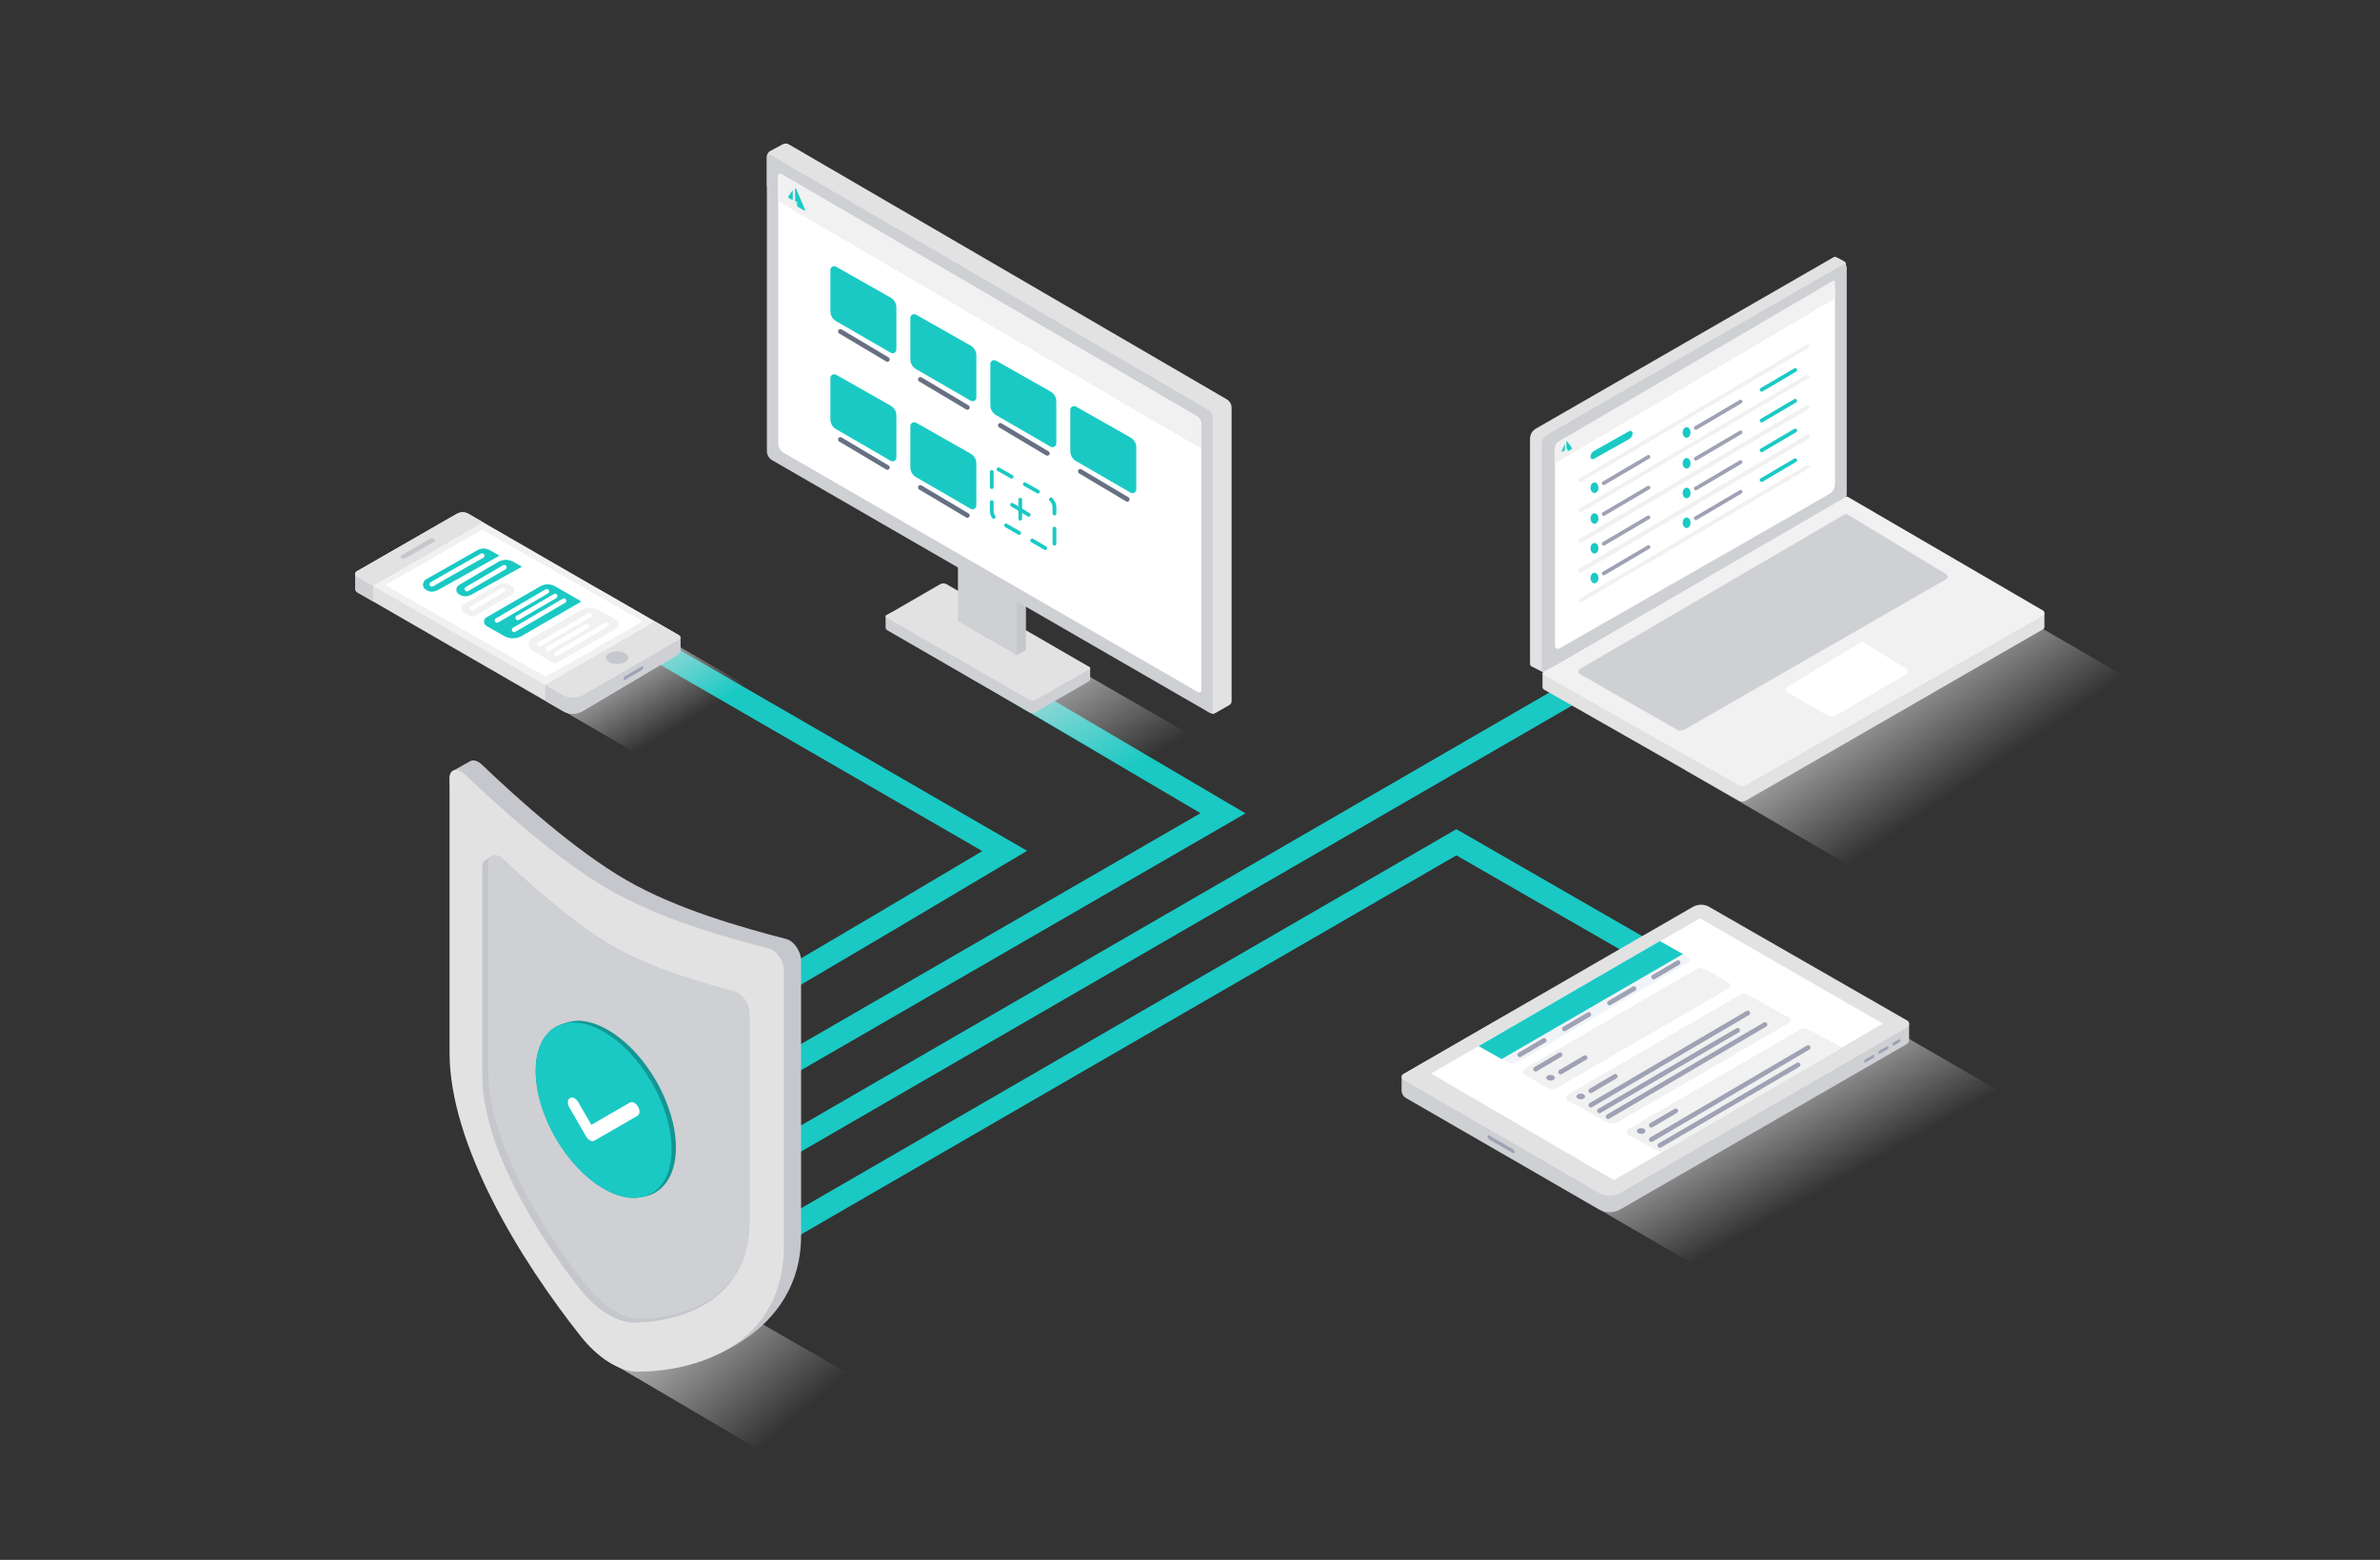 <svg width="630" height="413" viewBox="0 0 630 413" fill="none" xmlns="http://www.w3.org/2000/svg">
<rect x="0" y="0" width="630" height="413" fill="#333333" stroke="none"/>
<g clip-path="url(#clip0_262:881)">
<path d="M150 337.32L421.9 180" stroke="#1AC9C4" stroke-width="6"/>
<path d="M194.999 333.229L385.512 223L466.445 269.574" stroke="#1AC9C4" stroke-width="6"/>
<path d="M199.5 264.564C222.942 250.854 249.343 235.202 265.955 225.299L140 152.458" stroke="#1AC9C4" stroke-width="6"/>
<path d="M138 322.672L323.738 215.325L259.499 177.5" stroke="#1AC9C4" stroke-width="6"/>
<path d="M249.883 175.395L265.861 166.186L333.866 205.332L318.174 215.178L249.883 175.395Z" fill="url(#paint0_linear_262:881)"/>
<path d="M272.432 188.549L234.859 166.862C234.594 166.709 234.43 166.426 234.43 166.12V163.205C234.43 163.104 234.483 163.011 234.569 162.96L235.859 162.186L249.717 159.328L273.576 168.186L288.433 176.676C288.522 176.727 288.577 176.822 288.577 176.924V179.693C288.577 179.999 288.414 180.281 288.15 180.435L274.148 188.548C273.618 188.855 272.963 188.856 272.432 188.549Z" fill="#CED0D4"/>
<path d="M272.44 185.265L234.574 163.43C234.383 163.32 234.383 163.045 234.574 162.935L248.858 154.682C249.39 154.375 250.045 154.375 250.576 154.683L288.433 176.651C288.624 176.762 288.623 177.038 288.431 177.147L274.144 185.271C273.616 185.571 272.967 185.569 272.44 185.265Z" fill="#E2E2E2"/>
<path d="M257.003 143.756L271.576 154.042V172.085L269.147 173.472L257.003 162.289L257.003 143.756Z" fill="#C5C7CD"/>
<path d="M253.575 141.041L269.147 150.613V173.472L261.361 168.972L253.575 164.472L253.575 141.041Z" fill="#CED0D4"/>
<path d="M208.833 38.233L324.731 105.723C325.522 106.184 326.009 107.03 326.009 107.946V185.667C326.009 186.077 325.789 186.456 325.433 186.659L321.628 188.834C321.249 189.05 320.779 189.032 320.418 188.786L212.857 115.611L202.999 48.891V41.482C202.999 40.854 203.343 40.275 203.896 39.975L207.152 38.208C207.679 37.922 208.316 37.932 208.833 38.233Z" fill="#E2E2E2"/>
<path d="M203.858 40.962L319.731 108.438C320.522 108.898 321.008 109.745 321.008 110.66V188.198C321.008 188.638 320.532 188.913 320.151 188.693L204.428 121.865C203.544 121.354 202.999 120.411 202.999 119.39V41.456C202.999 41.015 203.478 40.74 203.858 40.962Z" fill="#CED0D4"/>
<path d="M206.859 46.106L316.732 110.152C317.522 110.613 318.008 111.459 318.008 112.374V182.769C318.008 183.209 317.532 183.483 317.151 183.263L207.428 119.865C206.544 119.354 206 118.411 206 117.39V46.6C206 46.159 206.478 45.884 206.859 46.106Z" fill="white"/>
<path d="M206.848 46.113L316.721 110.158C317.511 110.619 317.997 111.465 317.997 112.38V116.659V118.799L205.989 53.243V51.031V46.606C205.989 46.165 206.467 45.891 206.848 46.113Z" fill="#F1F1F1"/>
<path d="M211.096 54.691L210.473 53.072V49.954C210.473 49.825 210.648 49.786 210.703 49.902L213.134 55.593C213.186 55.7 213.067 55.809 212.964 55.75L211.096 54.691Z" fill="#1AC9C4"/>
<path d="M209.672 52.93L208.663 52.319C208.604 52.283 208.587 52.204 208.625 52.147L209.743 50.482C209.776 50.433 209.85 50.457 209.85 50.516V52.826C209.85 52.92 209.751 52.978 209.672 52.93Z" fill="#1AC9C4"/>
<path d="M210.991 53.38L210.473 53.072L211.096 54.691L211.096 53.644C211.098 53.536 211.058 53.436 210.991 53.38Z" fill="#94F1EC"/>
<path d="M222.461 87.754L234.896 95.163" stroke="#677083" stroke-width="1.25" stroke-linecap="round" stroke-linejoin="round"/>
<path d="M219.815 71.478V82.426C219.815 83.497 220.385 84.486 221.312 85.022L235.777 93.394C236.443 93.78 237.278 93.299 237.278 92.529V81.406C237.278 80.326 236.697 79.329 235.757 78.796L221.308 70.609C220.641 70.231 219.815 70.712 219.815 71.478Z" fill="#1AC9C4"/>
<path d="M285.961 124.796L298.397 132.205" stroke="#677083" stroke-width="1.25" stroke-linecap="round" stroke-linejoin="round"/>
<path d="M283.315 108.52V119.468C283.315 120.538 283.886 121.528 284.813 122.064L299.277 130.436C299.944 130.822 300.778 130.341 300.778 129.571V118.448C300.778 117.367 300.197 116.37 299.257 115.838L284.808 107.65C284.142 107.273 283.315 107.754 283.315 108.52Z" fill="#1AC9C4"/>
<path d="M243.628 100.454L256.063 107.863" stroke="#677083" stroke-width="1.25" stroke-linecap="round" stroke-linejoin="round"/>
<path d="M240.982 84.179V95.126C240.982 96.197 241.552 97.186 242.479 97.722L256.943 106.094C257.61 106.48 258.444 105.999 258.444 105.229V94.106C258.444 93.026 257.863 92.029 256.923 91.496L242.475 83.309C241.808 82.931 240.982 83.412 240.982 84.179Z" fill="#1AC9C4"/>
<path d="M222.461 116.362L234.896 123.77" stroke="#677083" stroke-width="1.25" stroke-linecap="round" stroke-linejoin="round"/>
<path d="M219.815 100.086V111.034C219.815 112.104 220.385 113.094 221.312 113.63L235.777 122.002C236.443 122.388 237.278 121.907 237.278 121.137V110.014C237.278 108.933 236.697 107.936 235.757 107.404L221.308 99.216C220.641 98.838 219.815 99.32 219.815 100.086Z" fill="#1AC9C4"/>
<path d="M243.628 129.062L256.063 136.471" stroke="#677083" stroke-width="1.25" stroke-linecap="round" stroke-linejoin="round"/>
<path d="M240.982 112.786V123.734C240.982 124.804 241.552 125.794 242.479 126.33L256.943 134.702C257.61 135.088 258.444 134.607 258.444 133.837V122.714C258.444 121.633 257.863 120.636 256.923 120.104L242.475 111.916C241.808 111.539 240.982 112.02 240.982 112.786Z" fill="#1AC9C4"/>
<path d="M264.794 112.625L277.23 120.034" stroke="#677083" stroke-width="1.25" stroke-linecap="round" stroke-linejoin="round"/>
<path d="M262.149 96.35V107.297C262.149 108.368 262.719 109.357 263.646 109.893L278.11 118.265C278.777 118.651 279.611 118.17 279.611 117.4V106.277C279.611 105.197 279.03 104.2 278.09 103.667L263.642 95.479C262.975 95.102 262.149 95.583 262.149 96.35Z" fill="#1AC9C4"/>
<path d="M262.526 124.957V135.19C262.526 136.26 263.096 137.25 264.023 137.786L277.62 145.656C278.287 146.042 279.121 145.561 279.121 144.791V134.393C279.121 133.313 278.54 132.316 277.6 131.783L264.019 124.087C263.352 123.709 262.526 124.191 262.526 124.957Z" stroke="#1AC9C4" stroke-linecap="round" stroke-dasharray="4 4"/>
<path d="M270.069 132.293V137.322" stroke="#1AC9C4" stroke-linecap="round" stroke-linejoin="round"/>
<path d="M267.906 133.651L270.421 135.16L271.678 135.914L272.307 136.291" stroke="#1AC9C4" stroke-linecap="round" stroke-linejoin="round"/>
<path d="M409.375 312.084L490.219 266.303L540.314 295.287L460.191 341.67L409.375 312.084Z" fill="url(#paint1_linear_262:881)"/>
<path d="M504.632 276.487L428.983 320.167C427.197 321.199 424.996 321.199 423.21 320.168L372.167 290.714C371.452 290.301 371.011 289.538 371.011 288.713L371.011 285.354C371.011 284.941 371.232 284.559 371.59 284.353L399.884 268.056L450.21 244.723L474.666 253.041L504.918 270.373C505.187 270.528 505.354 270.814 505.354 271.125L505.354 275.237C505.354 275.752 505.078 276.229 504.632 276.487Z" fill="#CED0D4"/>
<path d="M504.819 272.042L428.985 315.789C427.198 316.82 424.996 316.819 423.21 315.787L371.453 285.867C370.876 285.533 370.877 284.7 371.454 284.367L448.108 240.109C449.445 239.337 451.092 239.335 452.431 240.104L504.818 270.19C505.532 270.6 505.533 271.63 504.819 272.042Z" fill="#E2E2E2"/>
<path d="M427.211 312.465L378.801 284.236L449.992 243.143L498.401 271.015L427.211 312.465Z" fill="white"/>
<path d="M393.749 300.764C393.749 300.59 393.937 300.481 394.088 300.568L400.424 304.227C400.744 304.411 400.941 304.753 400.941 305.122V305.122C400.941 305.321 400.726 305.445 400.553 305.346L394.314 301.744C393.964 301.542 393.749 301.168 393.749 300.764V300.764Z" fill="#9FA2B4"/>
<path d="M501.011 276.287V276.786C501.011 276.875 501.107 276.931 501.184 276.887L502.887 275.914C502.977 275.862 503.032 275.767 503.032 275.663V275.163C503.032 275.075 502.937 275.019 502.86 275.063L501.157 276.036C501.067 276.087 501.011 276.183 501.011 276.287Z" fill="#9FA2B4"/>
<path d="M493.504 280.764V281.265C493.504 281.353 493.599 281.408 493.676 281.365L495.954 280.1C496.046 280.049 496.103 279.952 496.103 279.847V279.347C496.103 279.259 496.008 279.204 495.931 279.246L493.653 280.512C493.561 280.563 493.504 280.66 493.504 280.764Z" fill="#9FA2B4"/>
<path d="M497.258 278.455V278.955C497.258 279.043 497.352 279.098 497.429 279.056L499.708 277.79C499.8 277.739 499.856 277.642 499.856 277.537V277.037C499.856 276.949 499.762 276.894 499.685 276.936L497.406 278.202C497.315 278.253 497.258 278.35 497.258 278.455Z" fill="#9FA2B4"/>
<path d="M445.483 252.595L397.491 280.4L399.085 281.198C399.992 281.651 401.065 281.616 401.94 281.105L446.953 254.817C447.485 254.507 447.481 253.737 446.947 253.432L445.483 252.595Z" fill="#F0F3F8"/>
<path d="M439.389 249.167L391.396 276.972L397.491 280.4L445.483 252.595L439.389 249.167Z" fill="#1AC9C4"/>
<path d="M402.29 279.258L408.765 275.449" stroke="#9FA2B4" stroke-width="1.25" stroke-linecap="round"/>
<path d="M414.098 272.402L420.573 268.593" stroke="#9FA2B4" stroke-width="1.25" stroke-linecap="round"/>
<path d="M426.057 265.546L432.533 261.737" stroke="#9FA2B4" stroke-width="1.25" stroke-linecap="round"/>
<path d="M437.713 258.69L444.188 254.881" stroke="#9FA2B4" stroke-width="1.25" stroke-linecap="round"/>
<path d="M449.121 256.564L403.667 282.898C402.978 283.297 403.009 284.302 403.721 284.658L405.109 285.352L453.101 257.547L451.018 256.505C450.416 256.204 449.703 256.226 449.121 256.564Z" fill="#F1F1F1"/>
<path d="M453.101 257.547L405.109 285.352L409.305 287.87C410.241 288.431 411.408 288.44 412.352 287.893L457.64 261.655C458.167 261.35 458.173 260.59 457.651 260.277L453.101 257.547Z" fill="#F1F1F1"/>
<path d="M409.298 285.352C409.298 285.773 409.81 286.114 410.441 286.114C411.072 286.114 411.584 285.773 411.584 285.352C411.584 284.931 411.072 284.59 410.441 284.59C409.81 284.59 409.298 284.931 409.298 285.352Z" fill="#9FA2B4"/>
<path d="M406.48 283.067L412.955 279.258" stroke="#9FA2B4" stroke-width="1.25" stroke-linecap="round"/>
<path d="M413.107 283.828L419.582 280.02" stroke="#9FA2B4" stroke-width="1.25" stroke-linecap="round"/>
<path d="M460.548 263.42L415.093 289.754C414.405 290.153 414.435 291.158 415.147 291.514L416.535 292.208L464.527 264.403L462.445 263.362C461.843 263.061 461.13 263.082 460.548 263.42Z" fill="#F1F1F1"/>
<path d="M464.527 264.403L416.535 292.208L425.331 297.095C426.254 297.607 427.379 297.597 428.292 297.068L473.592 270.823C474.129 270.512 474.122 269.733 473.579 269.432L464.527 264.403Z" fill="#F1F1F1"/>
<path d="M417.297 290.304C417.297 290.724 417.809 291.065 418.44 291.065C419.071 291.065 419.582 290.724 419.582 290.304C419.582 289.883 419.071 289.542 418.44 289.542C417.809 289.542 417.297 289.883 417.297 290.304Z" fill="#9FA2B4"/>
<path d="M421.106 288.78L427.581 284.971" stroke="#9FA2B4" stroke-width="1.25" stroke-linecap="round"/>
<path d="M421.106 292.589L462.623 268.212" stroke="#9FA2B4" stroke-width="1.25" stroke-linecap="round"/>
<path d="M425.677 295.636L467.194 271.259" stroke="#9FA2B4" stroke-width="1.25" stroke-linecap="round"/>
<path d="M423.391 294.112L459.957 272.783" stroke="#9FA2B4" stroke-width="1.25" stroke-linecap="round"/>
<path d="M476.545 272.561L431.091 298.896C430.402 299.295 430.433 300.299 431.145 300.655L432.533 301.349L480.525 273.544L478.442 272.503C477.84 272.202 477.127 272.224 476.545 272.561Z" fill="#F1F1F1"/>
<path d="M480.525 273.544L432.533 301.349L439.77 305.158L487.762 277.353L480.525 273.544Z" fill="#F1F1F1"/>
<path d="M433.294 299.445C433.294 299.866 433.806 300.207 434.437 300.207C435.068 300.207 435.58 299.866 435.58 299.445C435.58 299.024 435.068 298.683 434.437 298.683C433.806 298.683 433.294 299.024 433.294 299.445Z" fill="#9FA2B4"/>
<path d="M437.103 297.921L443.578 294.112" stroke="#9FA2B4" stroke-width="1.25" stroke-linecap="round"/>
<path d="M437.103 301.73L478.62 277.353" stroke="#9FA2B4" stroke-width="1.25" stroke-linecap="round"/>
<path d="M439.389 303.254L475.954 281.924" stroke="#9FA2B4" stroke-width="1.25" stroke-linecap="round"/>
<path d="M446.104 203.872L527.614 158.901L561.366 178.429L578.242 188.193L497.461 233.773L480.342 223.806L446.104 203.872Z" fill="url(#paint2_linear_262:881)"/>
<path d="M406.559 113.484L485.358 68.104C485.59 67.97 485.875 67.965 486.112 68.091L488.215 69.213C488.48 69.355 488.64 69.636 488.626 69.937L485.781 128.926C485.75 129.564 485.408 130.146 484.865 130.484L408.871 177.765C408.642 177.908 408.354 177.921 408.112 177.8L405.43 176.459C405.167 176.327 405 176.058 405 175.763V116.181C405 115.068 405.595 114.04 406.559 113.484Z" fill="#E2E2E2"/>
<path d="M488.456 131.726L408.696 177.852C408.437 178.002 408.113 177.814 408.113 177.515V117.513C408.113 116.539 408.633 115.639 409.477 115.153L487.678 70.117C488.196 69.818 488.844 70.192 488.844 70.791V131.052C488.844 131.33 488.696 131.587 488.456 131.726Z" fill="#CED0D4"/>
<path d="M484.165 130.841L412.779 171.687C412.26 171.984 411.614 171.609 411.614 171.012V119.078C411.614 118.099 412.139 117.196 412.99 116.711L484.568 75.943C485.087 75.648 485.732 76.022 485.732 76.62V128.14C485.732 129.256 485.134 130.287 484.165 130.841Z" fill="white"/>
<path d="M485.254 74.323L412.461 116.984C411.939 117.289 411.619 117.848 411.619 118.452V121.279V122.693L485.716 79.033V77.572V74.649C485.716 74.357 485.505 74.176 485.254 74.323Z" fill="#F1F1F1"/>
<path d="M415.067 119.444L414.643 118.892V116.853C414.643 116.766 414.762 116.739 414.8 116.818C415.017 117.081 415.823 118.219 416.117 118.634C416.174 118.716 416.149 118.83 416.062 118.879L415.067 119.444Z" fill="#1AC9C4"/>
<path d="M414.097 119.305L413.497 119.646C413.37 119.72 413.344 119.568 413.37 119.529L414.145 117.637C414.168 117.604 414.219 117.62 414.219 117.661L414.219 119.105C414.219 119.211 414.155 119.274 414.097 119.305Z" fill="#1AC9C4"/>
<path d="M415.067 118.879C415.067 118.822 415.012 118.781 414.958 118.798L414.643 118.892L415.067 119.444C415.067 119.301 415.067 119.032 415.067 118.879Z" fill="#94F1EC"/>
<path d="M462.186 211.948L540.784 166.625C541.025 166.486 541.174 166.229 541.174 165.951V162.315L488.618 136.037C488.394 135.925 488.129 135.928 487.907 136.045L408.722 177.853C408.467 177.988 408.307 178.253 408.307 178.542V181.9C408.307 182.18 408.457 182.438 408.7 182.576L460.251 211.953C460.852 212.295 461.588 212.293 462.186 211.948Z" fill="#E2E2E2"/>
<path d="M488.453 131.611L408.506 177.926C408.246 178.077 408.248 178.454 408.51 178.602L460.258 207.876C460.855 208.213 461.585 208.212 462.18 207.872L540.78 162.984C541.301 162.687 541.304 161.938 540.786 161.636L489.235 131.612C488.993 131.471 488.695 131.471 488.453 131.611Z" fill="#F1F1F1"/>
<path d="M492.546 170.072L473.043 181.895C472.538 182.202 472.545 182.938 473.057 183.234L483.874 189.489C484.48 189.839 485.228 189.837 485.832 189.483L504.657 178.446C505.162 178.15 505.172 177.423 504.675 177.114L493.36 170.077C493.111 169.922 492.796 169.92 492.546 170.072Z" fill="white"/>
<path d="M488.25 136.209L418.222 177.122C417.705 177.424 417.708 178.171 418.227 178.469L443.911 193.196C444.511 193.54 445.248 193.54 445.848 193.195L515.13 153.362C515.644 153.067 515.652 152.329 515.146 152.022L489.046 136.215C488.802 136.067 488.496 136.065 488.25 136.209Z" fill="#CED0D4"/>
<path d="M478.505 99.701L474.411 102.089L465.789 107.17L448.545 117.33L431.301 127.491L422.68 132.571L418.369 135.111" stroke="#F1F1F1" stroke-linecap="round"/>
<path d="M478.505 91.689L474.411 94.077L465.789 99.157L448.545 109.318L431.301 119.478L422.68 124.559L418.369 127.099" stroke="#F1F1F1" stroke-linecap="round"/>
<path d="M424.508 127.93L436.353 120.951" stroke="#9FA2B4" stroke-linecap="round"/>
<path d="M448.894 113.299L460.738 106.32" stroke="#9FA2B4" stroke-linecap="round"/>
<path d="M466.312 103.193L472.234 99.704L475.195 97.959" stroke="#1AC9C4" stroke-linecap="round"/>
<ellipse cx="422.07" cy="129.138" rx="1.045" ry="1.393" fill="#1AC9C4"/>
<ellipse cx="446.455" cy="114.506" rx="1.045" ry="1.393" fill="#1AC9C4"/>
<path d="M478.505 107.853L474.411 110.241L465.789 115.321L448.545 125.482L431.301 135.643L422.68 140.723L418.369 143.263" stroke="#F1F1F1" stroke-linecap="round"/>
<path d="M424.508 136.082L436.353 129.103" stroke="#9FA2B4" stroke-linecap="round"/>
<path d="M448.894 121.451L460.738 114.472" stroke="#9FA2B4" stroke-linecap="round"/>
<path d="M466.312 111.345L472.234 107.856L475.195 106.111" stroke="#1AC9C4" stroke-linecap="round"/>
<ellipse cx="422.07" cy="137.289" rx="1.045" ry="1.393" fill="#1AC9C4"/>
<ellipse cx="446.455" cy="122.658" rx="1.045" ry="1.393" fill="#1AC9C4"/>
<path d="M478.505 115.726L474.411 118.114L465.789 123.194L448.545 133.355L431.301 143.515L422.68 148.596L418.369 151.136" stroke="#F1F1F1" stroke-linecap="round"/>
<path d="M478.505 107.713L474.411 110.102L465.789 115.182L448.545 125.343L431.301 135.503L422.68 140.583L418.369 143.124" stroke="#F1F1F1" stroke-linecap="round"/>
<path d="M424.508 143.955L436.353 136.976" stroke="#9FA2B4" stroke-linecap="round"/>
<path d="M448.894 129.324L460.738 122.345" stroke="#9FA2B4" stroke-linecap="round"/>
<path d="M466.312 119.218L472.234 115.729L475.195 113.984" stroke="#1AC9C4" stroke-linecap="round"/>
<ellipse cx="422.07" cy="145.162" rx="1.045" ry="1.393" fill="#1AC9C4"/>
<ellipse cx="446.455" cy="130.531" rx="1.045" ry="1.393" fill="#1AC9C4"/>
<path d="M478.505 123.599L474.411 125.987L465.789 131.067L448.545 141.228L431.301 151.389L422.68 156.469L418.369 159.009" stroke="#F1F1F1" stroke-linecap="round"/>
<path d="M478.505 115.587L474.411 117.975L465.789 123.055L448.545 133.216L431.301 143.376L422.68 148.457L418.369 150.997" stroke="#F1F1F1" stroke-linecap="round"/>
<path d="M424.508 151.828L436.353 144.849" stroke="#9FA2B4" stroke-linecap="round"/>
<path d="M448.894 137.197L460.738 130.218" stroke="#9FA2B4" stroke-linecap="round"/>
<path d="M466.312 127.091L472.234 123.602L475.195 121.857" stroke="#1AC9C4" stroke-linecap="round"/>
<ellipse cx="422.07" cy="153.036" rx="1.045" ry="1.393" fill="#1AC9C4"/>
<ellipse cx="446.455" cy="138.404" rx="1.045" ry="1.393" fill="#1AC9C4"/>
<path d="M421.025 120.965C421.025 120.311 421.377 119.708 421.947 119.387L431.273 114.141C431.675 113.915 432.172 114.206 432.172 114.667V114.667C432.172 115.321 431.82 115.924 431.25 116.245L421.924 121.491C421.522 121.717 421.025 121.426 421.025 120.965V120.965Z" fill="#1AC9C4"/>
<path d="M148.204 187.678L178.105 170.226L214.512 191.29L185.135 209.18L148.204 187.678Z" fill="url(#paint3_linear_262:881)"/>
<path d="M94.585 156.834L148.999 188.254C150.642 189.202 152.67 189.19 154.301 188.221L179.271 173.386C179.78 173.084 180.092 172.535 180.092 171.943L180.092 168.916C180.092 168.616 179.932 168.339 179.672 168.189L159.109 156.345L122.535 139.388L104.762 145.433L94.376 151.4C94.181 151.512 94.06 151.72 94.06 151.946L94.06 155.925C94.06 156.3 94.26 156.647 94.585 156.834Z" fill="#E2E2E2"/>
<path d="M122.535 139.388L104.762 145.433L94.376 151.4C94.181 151.512 94.06 151.72 94.06 151.946L94.06 155.925C94.06 156.3 94.26 156.647 94.585 156.834L97.66 158.61L98.754 159.24L98.754 155.095L140.822 147.866L122.535 139.388Z" fill="#CED0D4"/>
<path d="M94.447 152.612L148.714 183.917C150.536 184.969 152.781 184.965 154.601 183.909L179.736 169.313C180.155 169.07 180.154 168.465 179.735 168.223L124.026 136.059C123.053 135.497 121.856 135.496 120.882 136.056L94.448 151.266C93.93 151.565 93.929 152.313 94.447 152.612Z" fill="#F1F1F1"/>
<path d="M120.882 136.056L94.448 151.266C93.93 151.564 93.929 152.312 94.447 152.611L96.929 154.043L98.753 155.095L127.913 138.303L126.094 137.252L124.026 136.058C123.053 135.497 121.856 135.496 120.882 136.056Z" fill="#E2E2E2"/>
<path d="M154.301 188.221L179.271 173.386C179.78 173.084 180.092 172.535 180.092 171.943L180.092 168.916C180.092 168.616 179.932 168.339 179.672 168.189L173.423 164.59L144.361 181.409L144.361 185.574L144.46 185.633L148.999 188.253C150.642 189.202 152.67 189.19 154.301 188.221Z" fill="#CED0D4"/>
<path d="M154.6 183.909L179.736 169.313C180.154 169.07 180.154 168.465 179.735 168.223L173.398 164.565L144.362 181.407L148.714 183.917C150.536 184.969 152.781 184.965 154.6 183.909Z" fill="#E2E2E2"/>
<path d="M170.276 176.599C170.276 176.438 170.101 176.337 169.961 176.418L165.529 178.977C165.232 179.148 165.049 179.465 165.049 179.808V179.808C165.049 179.992 165.249 180.108 165.409 180.015L169.752 177.508C170.076 177.321 170.276 176.974 170.276 176.599V176.599Z" fill="#9FA2B4"/>
<path d="M160.414 174.138C160.414 175.065 161.729 175.816 163.351 175.816C164.974 175.816 166.289 175.065 166.289 174.138C166.289 173.211 164.974 172.459 163.351 172.459C161.729 172.459 160.414 173.211 160.414 174.138Z" fill="#C5C7CD"/>
<path d="M114.946 142.688C114.614 142.468 114.186 142.454 113.841 142.653L106.267 147.026C105.998 147.181 105.985 147.566 106.245 147.739V147.739C106.577 147.959 107.005 147.973 107.35 147.773L114.923 143.401C115.193 143.245 115.205 142.86 114.946 142.688V142.688Z" fill="#C5C7CD"/>
<path d="M127.659 140.239L101.975 154.938L144.487 179.184L170.171 164.485L127.659 140.239Z" fill="white"/>
<path d="M138.156 150.054L124.923 157.363C123.652 158.071 122.363 158.094 121.268 157.172C120.534 156.553 120.647 155.349 121.631 154.802L131.967 148.719C133.19 148.039 134.68 148.051 135.893 148.75L138.156 150.054Z" fill="#1AC9C4"/>
<path d="M132.214 147.128L116.51 155.899C115.238 156.607 113.949 157.182 112.42 155.894C111.686 155.274 111.868 153.885 112.852 153.339L126.387 145.657C127.61 144.977 128.738 145.124 129.95 145.823L132.214 147.128Z" fill="#1AC9C4"/>
<path d="M135.512 157.4L124.999 163.444L122.858 162.229C121.964 161.721 121.961 160.434 122.853 159.922L131.406 155.015C132.644 154.305 134.167 154.311 135.4 155.031L135.52 155.102C136.401 155.617 136.397 156.891 135.512 157.4Z" fill="#F1F1F1"/>
<path d="M153.899 159.252L138.083 168.386C136.653 169.212 134.891 169.217 133.455 168.399L128.792 165.74C127.901 165.232 127.898 163.948 128.787 163.435L142.986 155.247C144.219 154.536 145.738 154.537 146.971 155.249L153.899 159.252Z" fill="#1AC9C4"/>
<path d="M131.57 164.253L144.739 156.571" stroke="white" stroke-width="1.25" stroke-linecap="round" stroke-linejoin="round"/>
<path d="M136.106 166.741L149.275 159.059" stroke="white" stroke-width="1.25" stroke-linecap="round" stroke-linejoin="round"/>
<path d="M146.934 157.815L140.349 161.656L137.057 163.577" stroke="white" stroke-width="1.25" stroke-linecap="round" stroke-linejoin="round"/>
<path d="M133.483 150.193L126.899 154.034L123.606 155.954" stroke="white" stroke-width="1.25" stroke-linecap="round" stroke-linejoin="round"/>
<path d="M127.631 147.12L117.607 152.79L114.315 154.711" stroke="white" stroke-width="1.25" stroke-linecap="round" stroke-linejoin="round"/>
<path d="M124.923 161.021L131.508 157.18L133.154 156.219" stroke="white" stroke-width="1.25" stroke-linecap="round" stroke-linejoin="round"/>
<path d="M163.07 166.425L146.935 175.743L140.961 172.336C139.624 171.574 139.619 169.648 140.952 168.879L153.484 161.653C155.128 160.705 157.153 160.706 158.796 161.655L163.07 164.124C163.955 164.636 163.955 165.914 163.07 166.425Z" fill="#F1F1F1"/>
<path d="M142.883 170.533L156.052 162.851" stroke="white" stroke-width="1.25" stroke-linecap="round" stroke-linejoin="round"/>
<path d="M147.419 173.021L160.589 165.339" stroke="white" stroke-width="1.25" stroke-linecap="round" stroke-linejoin="round"/>
<path d="M145.078 171.777L152.394 167.509L155.321 165.802" stroke="white" stroke-width="1.25" stroke-linecap="round" stroke-linejoin="round"/>
<path d="M159.733 359.614L189.803 343.632L249.76 378.241L220.071 395.074L159.733 359.614Z" fill="url(#paint4_linear_262:881)"/>
<path d="M123.554 276.165L119 206.208C119 205.242 119.329 204.434 119.851 204.112C119.894 204.085 124.49 201.504 124.536 201.482C125.327 201.101 126.489 201.41 127.625 202.498C137.259 211.725 152.574 225.381 165.711 232.967C179.325 240.827 196.498 245.577 208.209 248.636C210.144 249.142 212.048 251.909 212.048 254.225L212.051 327.262C212.051 352.445 186.548 363.147 168.564 363.147C163.737 363.189 162.905 357.1 158.248 351.223C142.354 331.162 123.555 300.667 123.554 276.165Z" fill="#C5C7CD"/>
<path d="M119.002 278.705L119 206.042C119 203.616 121.078 203.13 123.074 205.041C132.707 214.268 148.022 227.92 161.16 235.506C174.774 243.367 191.946 248.117 203.658 251.175C205.592 251.681 207.497 254.454 207.497 256.77L207.499 329.802C207.5 354.984 186.2 363.014 168.895 363.166C164.067 363.208 158.354 359.642 153.697 353.765C137.803 333.704 119.003 303.207 119.002 278.705Z" fill="#E2E2E2"/>
<path d="M127.663 284.681L127.661 229.613C127.661 228.566 128.048 227.88 128.649 227.591L129.067 227.337C129.575 227.027 130.366 226.54 130.404 226.527C131.185 226.257 132.265 226.588 133.325 227.591C140.88 234.736 152.32 244.78 162.187 250.477C172.502 256.433 185.432 260.141 194.548 262.566C196.481 263.08 198.382 265.851 198.382 268.163L198.384 323.596C198.384 343.464 181.506 350.175 167.408 350.175C162.846 349.952 157.54 346.483 153.234 340.927C141.175 325.367 127.664 302.852 127.663 284.681Z" fill="#C5C7CD"/>
<path d="M129.257 283.683L129.256 228.616C129.256 226.194 131.327 225.701 133.325 227.591C140.88 234.736 152.32 244.779 162.187 250.477C172.502 256.433 185.432 260.141 194.548 262.566C196.481 263.08 198.382 265.851 198.382 268.163L198.384 323.596C198.384 342.313 183.009 348.684 169.811 349.182C165.078 349.361 159.392 345.817 154.828 339.929C142.769 324.369 129.258 301.854 129.257 283.683Z" fill="#CED0D4"/>
<path d="M159.792 314.704C149.861 308.969 141.809 295.024 141.809 283.555C141.809 277.324 144.185 273.107 147.949 271.474C147.949 271.474 150.871 270.184 153.212 270.247C155.553 270.31 158.174 271.102 160.94 272.699C170.871 278.434 178.923 292.379 178.923 303.847C178.924 311.638 175.143 316.302 169.88 316.916C169.642 316.949 168.273 317.152 168.125 317.156C165.634 317.225 162.8 316.44 159.792 314.704Z" fill="#149794"/>
<path d="M177.774 304.322C177.775 315.79 169.724 320.438 159.792 314.704C149.861 308.969 141.809 295.024 141.809 283.555C141.808 272.087 149.859 267.439 159.791 273.173C169.723 278.908 177.774 292.853 177.774 304.322Z" fill="#1AC9C4"/>
<path d="M156.351 298.488L152.627 292.037C152.426 291.689 152.154 291.401 151.87 291.238C151.586 291.074 151.314 291.047 151.113 291.163C150.695 291.405 150.695 292.186 151.114 292.911L155.6 300.681C156.019 301.406 156.695 301.797 157.113 301.555L168.468 294.999C168.887 294.758 168.887 293.977 168.468 293.252C168.268 292.904 167.995 292.617 167.711 292.453C167.428 292.289 167.155 292.262 166.955 292.378L156.351 298.488Z" fill="white" stroke="white"/>
</g>
<defs>
<linearGradient id="paint0_linear_262:881" x1="243.74" y1="181.042" x2="272.457" y2="229.188" gradientUnits="userSpaceOnUse">
<stop stop-color="#E2E2E2"/>
<stop offset="0.854" stop-color="#E2E2E2" stop-opacity="0"/>
</linearGradient>
<linearGradient id="paint1_linear_262:881" x1="455.445" y1="276.739" x2="479.247" y2="318.893" gradientUnits="userSpaceOnUse">
<stop stop-color="#E2E2E2"/>
<stop offset="0.964" stop-color="#E2E2E2" stop-opacity="0"/>
</linearGradient>
<linearGradient id="paint2_linear_262:881" x1="501.858" y1="158.405" x2="535.649" y2="207.873" gradientUnits="userSpaceOnUse">
<stop stop-color="#E2E2E2"/>
<stop offset="0.854" stop-color="#E2E2E2" stop-opacity="0"/>
</linearGradient>
<linearGradient id="paint3_linear_262:881" x1="149.043" y1="173.089" x2="170.132" y2="208.446" gradientUnits="userSpaceOnUse">
<stop stop-color="#E2E2E2"/>
<stop offset="0.781" stop-color="#E2E2E2" stop-opacity="0"/>
</linearGradient>
<linearGradient id="paint4_linear_262:881" x1="164.301" y1="340.51" x2="207.697" y2="390.758" gradientUnits="userSpaceOnUse">
<stop stop-color="#E2E2E2"/>
<stop offset="0.854" stop-color="#E2E2E2" stop-opacity="0"/>
</linearGradient>
<clipPath id="clip0_262:881">
<rect width="630" height="413" fill="white"/>
</clipPath>
</defs>
</svg>
